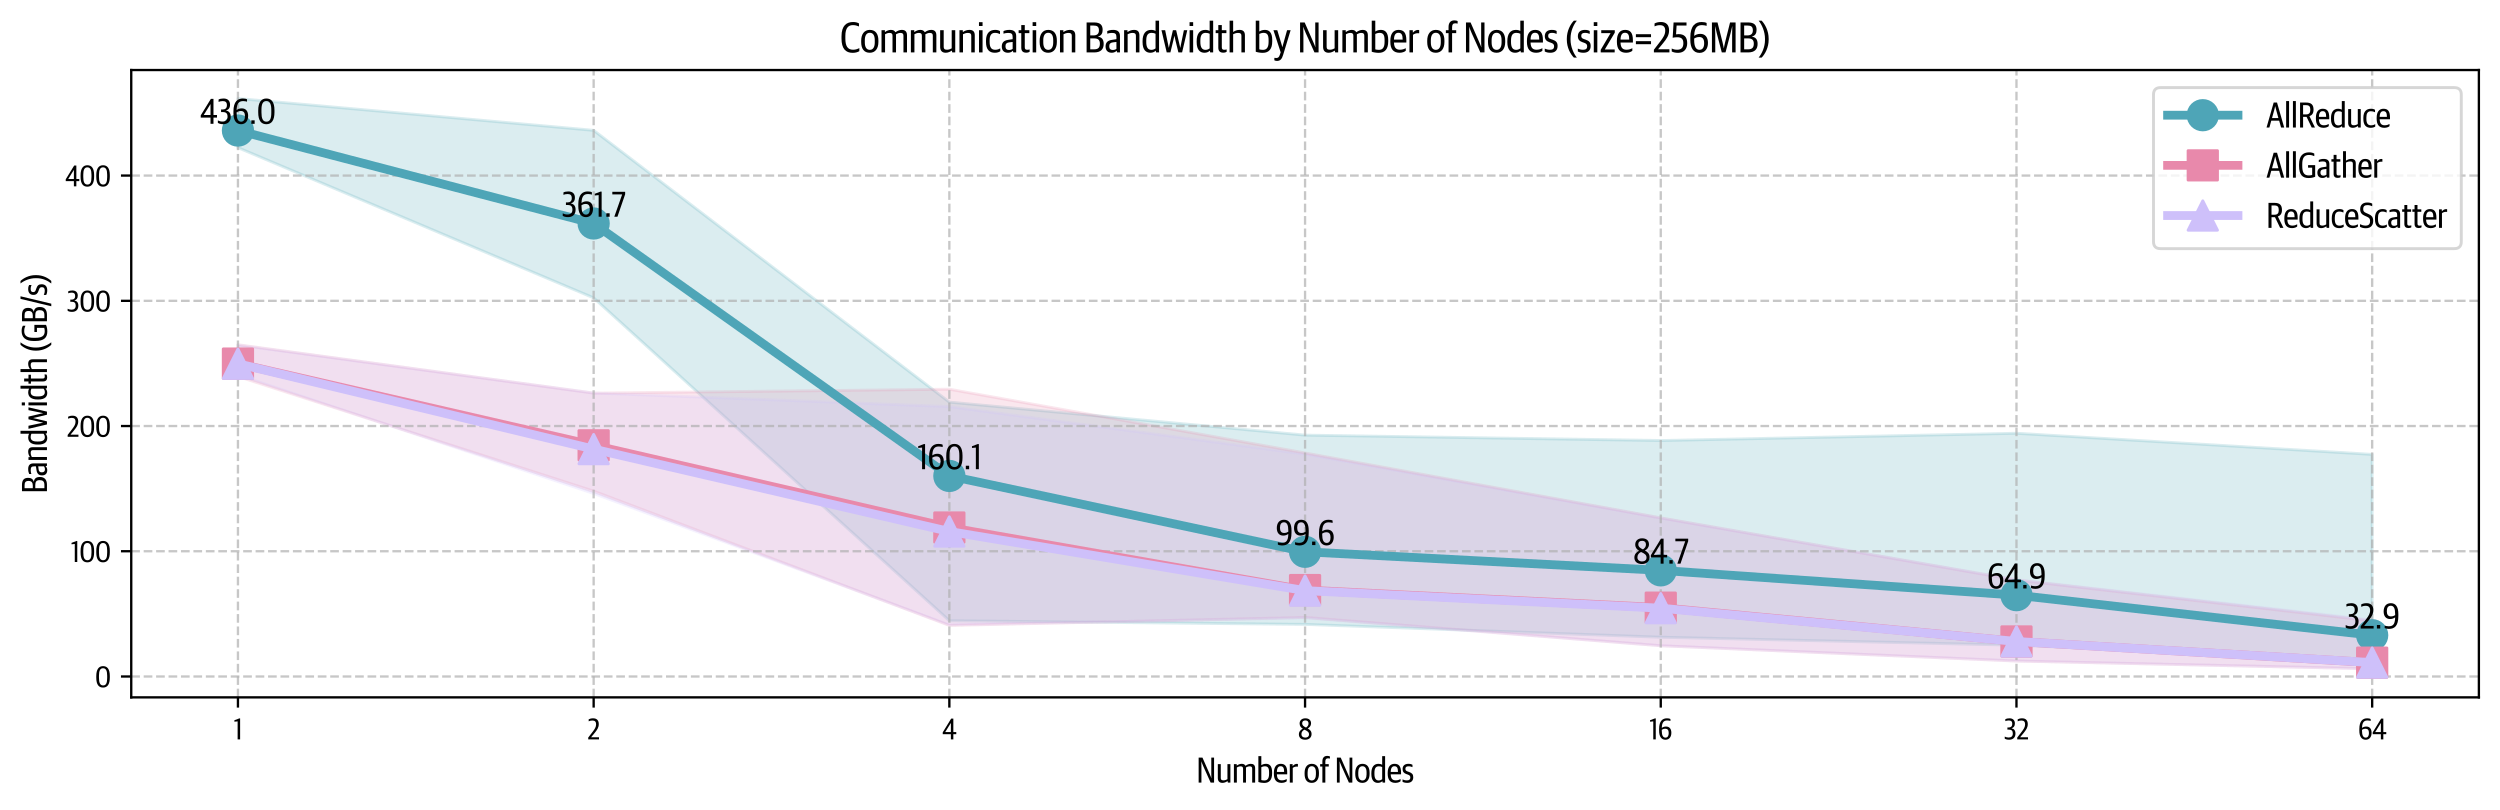 <?xml version="1.0" encoding="utf-8" standalone="no"?>
<!DOCTYPE svg PUBLIC "-//W3C//DTD SVG 1.1//EN"
  "http://www.w3.org/Graphics/SVG/1.1/DTD/svg11.dtd">
<svg xmlns:xlink="http://www.w3.org/1999/xlink" width="852.321pt" height="276.3pt" viewBox="0 0 852.321 276.3" xmlns="http://www.w3.org/2000/svg" version="1.1">
 <defs>
  <style type="text/css">*{stroke-linejoin: round; stroke-linecap: butt}</style>
 </defs>
 <g id="figure_1">
  <g id="patch_1">
   <path d="M 0 276.3 
L 852.321 276.3 
L 852.321 0 
L 0 0 
z
" style="fill: #ffffff"/>
  </g>
  <g id="axes_1">
   <g id="patch_2">
    <path d="M 44.741 237.75 
L 845.121 237.75 
L 845.121 23.869 
L 44.741 23.869 
z
" style="fill: #ffffff"/>
   </g>
   <g id="PolyCollection_1">
    <defs>
     <path id="m1db30e03b7" d="M 81.122 -242.708 
L 81.122 -225.951 
L 202.391 -174.741 
L 323.661 -64.669 
L 444.931 -63.422 
L 566.2 -59.047 
L 687.47 -56.325 
L 808.74 -51.001 
L 808.74 -121.386 
L 808.74 -121.386 
L 687.47 -128.587 
L 566.2 -126.109 
L 444.931 -127.95 
L 323.661 -139.202 
L 202.391 -231.861 
L 81.122 -242.708 
z
" style="stroke: #4ea5b7; stroke-opacity: 0.2"/>
    </defs>
    <g clip-path="url(#p8202fc8c6f)">
     <use xlink:href="#m1db30e03b7" x="0" y="276.3" style="fill: #4ea5b7; fill-opacity: 0.2; stroke: #4ea5b7; stroke-opacity: 0.2"/>
    </g>
   </g>
   <g id="PolyCollection_2">
    <defs>
     <path id="m67c6e3d574" d="M 81.122 -158.772 
L 81.122 -147.937 
L 202.391 -108.841 
L 323.661 -63.067 
L 444.931 -65.795 
L 566.2 -56.138 
L 687.47 -50.924 
L 808.74 -48.294 
L 808.74 -64.63 
L 808.74 -64.63 
L 687.47 -78.551 
L 566.2 -99.74 
L 444.931 -121.864 
L 323.661 -143.608 
L 202.391 -142.267 
L 81.122 -158.772 
z
" style="stroke: #e889ab; stroke-opacity: 0.2"/>
    </defs>
    <g clip-path="url(#p8202fc8c6f)">
     <use xlink:href="#m67c6e3d574" x="0" y="276.3" style="fill: #e889ab; fill-opacity: 0.2; stroke: #e889ab; stroke-opacity: 0.2"/>
    </g>
   </g>
   <g id="PolyCollection_3">
    <defs>
     <path id="mdd933124b6" d="M 81.122 -158.651 
L 81.122 -148.472 
L 202.391 -108.041 
L 323.661 -63.246 
L 444.931 -65.648 
L 566.2 -56.146 
L 687.47 -50.957 
L 808.74 -48.272 
L 808.74 -64.934 
L 808.74 -64.934 
L 687.47 -78.664 
L 566.2 -99.666 
L 444.931 -121.464 
L 323.661 -137.666 
L 202.391 -142.31 
L 81.122 -158.651 
z
" style="stroke: #cec0fa; stroke-opacity: 0.2"/>
    </defs>
    <g clip-path="url(#p8202fc8c6f)">
     <use xlink:href="#mdd933124b6" x="0" y="276.3" style="fill: #cec0fa; fill-opacity: 0.2; stroke: #cec0fa; stroke-opacity: 0.2"/>
    </g>
   </g>
   <g id="matplotlib.axis_1">
    <g id="xtick_1">
     <g id="line2d_1">
      <path d="M 81.122 237.75 
L 81.122 23.869 
" clip-path="url(#p8202fc8c6f)" style="fill: none; stroke-dasharray: 2.96,1.28; stroke-dashoffset: 0; stroke: #b0b0b0; stroke-opacity: 0.7; stroke-width: 0.8"/>
     </g>
     <g id="line2d_2">
      <defs>
       <path id="m797a2be366" d="M 0 0 
L 0 3.5 
" style="stroke: #000000; stroke-width: 0.8"/>
      </defs>
      <g>
       <use xlink:href="#m797a2be366" x="81.122" y="237.75" style="stroke: #000000; stroke-width: 0.8"/>
      </g>
     </g>
     <g id="text_1">
      <!-- 1 -->
      <g transform="translate(79.682 252.09) scale(0.1 -0.1)">
       <defs>
        <path id="GuardianSansCond-Regular-31" d="M 832 0 
L 1363 0 
L 1363 4474 
L 1171 4474 
L 141 4083 
L 141 3776 
L 832 3846 
L 832 0 
z
" transform="scale(0.016)"/>
       </defs>
       <use xlink:href="#GuardianSansCond-Regular-31"/>
      </g>
     </g>
    </g>
    <g id="xtick_2">
     <g id="line2d_3">
      <path d="M 202.391 237.75 
L 202.391 23.869 
" clip-path="url(#p8202fc8c6f)" style="fill: none; stroke-dasharray: 2.96,1.28; stroke-dashoffset: 0; stroke: #b0b0b0; stroke-opacity: 0.7; stroke-width: 0.8"/>
     </g>
     <g id="line2d_4">
      <g>
       <use xlink:href="#m797a2be366" x="202.391" y="237.75" style="stroke: #000000; stroke-width: 0.8"/>
      </g>
     </g>
     <g id="text_2">
      <!-- 2 -->
      <g transform="translate(200.266 252.09) scale(0.1 -0.1)">
       <defs>
        <path id="GuardianSansCond-Regular-32" d="M 173 0 
L 2470 0 
L 2470 461 
L 800 461 
L 800 480 
L 1574 1421 
C 2067 2035 2419 2528 2419 3264 
C 2419 4026 2029 4499 1222 4499 
C 806 4499 499 4410 269 4282 
L 269 3853 
C 467 3949 730 4032 1056 4032 
C 1619 4032 1850 3750 1850 3213 
C 1850 2630 1542 2189 1152 1670 
L 173 397 
L 173 0 
z
" transform="scale(0.016)"/>
       </defs>
       <use xlink:href="#GuardianSansCond-Regular-32"/>
      </g>
     </g>
    </g>
    <g id="xtick_3">
     <g id="line2d_5">
      <path d="M 323.661 237.75 
L 323.661 23.869 
" clip-path="url(#p8202fc8c6f)" style="fill: none; stroke-dasharray: 2.96,1.28; stroke-dashoffset: 0; stroke: #b0b0b0; stroke-opacity: 0.7; stroke-width: 0.8"/>
     </g>
     <g id="line2d_6">
      <g>
       <use xlink:href="#m797a2be366" x="323.661" y="237.75" style="stroke: #000000; stroke-width: 0.8"/>
      </g>
     </g>
     <g id="text_3">
      <!-- 4 -->
      <g transform="translate(321.291 252.09) scale(0.1 -0.1)">
       <defs>
        <path id="GuardianSansCond-Regular-34" d="M 1805 0 
L 2330 0 
L 2330 1107 
L 2957 1107 
L 2957 1562 
L 2330 1562 
L 2330 4435 
L 1869 4435 
L 70 1504 
L 70 1107 
L 1805 1107 
L 1805 0 
z
M 608 1562 
L 608 1581 
L 1779 3475 
L 1805 3475 
L 1805 1562 
L 608 1562 
z
" transform="scale(0.016)"/>
       </defs>
       <use xlink:href="#GuardianSansCond-Regular-34"/>
      </g>
     </g>
    </g>
    <g id="xtick_4">
     <g id="line2d_7">
      <path d="M 444.931 237.75 
L 444.931 23.869 
" clip-path="url(#p8202fc8c6f)" style="fill: none; stroke-dasharray: 2.96,1.28; stroke-dashoffset: 0; stroke: #b0b0b0; stroke-opacity: 0.7; stroke-width: 0.8"/>
     </g>
     <g id="line2d_8">
      <g>
       <use xlink:href="#m797a2be366" x="444.931" y="237.75" style="stroke: #000000; stroke-width: 0.8"/>
      </g>
     </g>
     <g id="text_4">
      <!-- 8 -->
      <g transform="translate(442.46 252.09) scale(0.1 -0.1)">
       <defs>
        <path id="GuardianSansCond-Regular-38" d="M 1581 -64 
C 2445 -64 2931 467 2931 1139 
C 2931 1760 2592 2074 2106 2330 
C 2490 2541 2822 2899 2822 3424 
C 2822 4077 2394 4499 1606 4499 
C 819 4499 384 4013 384 3398 
C 384 2848 678 2509 1069 2285 
C 602 2054 230 1683 230 1082 
C 230 384 710 -64 1581 -64 
z
M 1587 390 
C 1082 390 768 678 768 1126 
C 768 1581 1037 1894 1414 2080 
C 2029 1792 2387 1574 2387 1082 
C 2387 614 2054 390 1587 390 
z
M 1754 2522 
C 1210 2778 928 3021 928 3430 
C 928 3821 1171 4051 1606 4051 
C 2067 4051 2285 3782 2285 3398 
C 2285 3008 2099 2765 1754 2522 
z
" transform="scale(0.016)"/>
       </defs>
       <use xlink:href="#GuardianSansCond-Regular-38"/>
      </g>
     </g>
    </g>
    <g id="xtick_5">
     <g id="line2d_9">
      <path d="M 566.2 237.75 
L 566.2 23.869 
" clip-path="url(#p8202fc8c6f)" style="fill: none; stroke-dasharray: 2.96,1.28; stroke-dashoffset: 0; stroke: #b0b0b0; stroke-opacity: 0.7; stroke-width: 0.8"/>
     </g>
     <g id="line2d_10">
      <g>
       <use xlink:href="#m797a2be366" x="566.2" y="237.75" style="stroke: #000000; stroke-width: 0.8"/>
      </g>
     </g>
     <g id="text_5">
      <!-- 16 -->
      <g transform="translate(562.315 252.09) scale(0.1 -0.1)">
       <defs>
        <path id="GuardianSansCond-Regular-36" d="M 1632 384 
C 1082 384 845 915 845 1837 
L 845 2054 
C 992 2150 1254 2278 1594 2278 
C 2086 2278 2323 1984 2323 1357 
C 2323 742 2086 384 1632 384 
z
M 1632 -70 
C 2438 -70 2886 544 2886 1408 
C 2886 2234 2490 2746 1754 2746 
C 1363 2746 1056 2611 845 2445 
C 877 3853 1440 4038 2029 4038 
C 2291 4038 2554 3974 2688 3930 
L 2688 4352 
C 2547 4442 2272 4499 1958 4499 
C 1043 4499 275 3981 275 2208 
L 275 1843 
C 275 691 717 -70 1632 -70 
z
" transform="scale(0.016)"/>
       </defs>
       <use xlink:href="#GuardianSansCond-Regular-31"/>
       <use xlink:href="#GuardianSansCond-Regular-36" x="28.8"/>
      </g>
     </g>
    </g>
    <g id="xtick_6">
     <g id="line2d_11">
      <path d="M 687.47 237.75 
L 687.47 23.869 
" clip-path="url(#p8202fc8c6f)" style="fill: none; stroke-dasharray: 2.96,1.28; stroke-dashoffset: 0; stroke: #b0b0b0; stroke-opacity: 0.7; stroke-width: 0.8"/>
     </g>
     <g id="line2d_12">
      <g>
       <use xlink:href="#m797a2be366" x="687.47" y="237.75" style="stroke: #000000; stroke-width: 0.8"/>
      </g>
     </g>
     <g id="text_6">
      <!-- 32 -->
      <g transform="translate(683.235 252.09) scale(0.1 -0.1)">
       <defs>
        <path id="GuardianSansCond-Regular-33" d="M 1094 -64 
C 1920 -64 2432 416 2432 1248 
C 2432 1939 2112 2253 1606 2362 
L 1606 2381 
C 2042 2515 2310 2803 2310 3405 
C 2310 4096 1882 4499 1158 4499 
C 787 4499 486 4429 275 4320 
L 275 3891 
C 461 3968 678 4038 998 4038 
C 1478 4038 1754 3866 1754 3302 
C 1754 2797 1478 2547 1018 2547 
L 717 2547 
L 717 2086 
L 1056 2086 
C 1600 2086 1869 1837 1869 1267 
C 1869 646 1517 403 947 403 
C 646 403 358 493 147 608 
L 147 166 
C 358 32 640 -64 1094 -64 
z
" transform="scale(0.016)"/>
       </defs>
       <use xlink:href="#GuardianSansCond-Regular-33"/>
       <use xlink:href="#GuardianSansCond-Regular-32" x="42.2"/>
      </g>
     </g>
    </g>
    <g id="xtick_7">
     <g id="line2d_13">
      <path d="M 808.74 237.75 
L 808.74 23.869 
" clip-path="url(#p8202fc8c6f)" style="fill: none; stroke-dasharray: 2.96,1.28; stroke-dashoffset: 0; stroke: #b0b0b0; stroke-opacity: 0.7; stroke-width: 0.8"/>
     </g>
     <g id="line2d_14">
      <g>
       <use xlink:href="#m797a2be366" x="808.74" y="237.75" style="stroke: #000000; stroke-width: 0.8"/>
      </g>
     </g>
     <g id="text_7">
      <!-- 64 -->
      <g transform="translate(803.924 252.09) scale(0.1 -0.1)">
       <use xlink:href="#GuardianSansCond-Regular-36"/>
       <use xlink:href="#GuardianSansCond-Regular-34" x="48.9"/>
      </g>
     </g>
    </g>
    <g id="text_8">
     <!-- Number of Nodes -->
     <g transform="translate(407.853 266.808) scale(0.12 -0.12)">
      <defs>
       <path id="GuardianSansCond-Regular-4e" d="M 416 0 
L 909 0 
L 909 2912 
C 909 3424 877 3757 877 3757 
L 896 3757 
C 896 3757 1050 3322 1274 2822 
L 2547 0 
L 3155 0 
L 3155 4435 
L 2662 4435 
L 2662 1568 
C 2662 1114 2694 762 2694 762 
L 2682 762 
C 2682 762 2502 1254 2330 1626 
L 1094 4435 
L 416 4435 
L 416 0 
z
" transform="scale(0.016)"/>
       <path id="GuardianSansCond-Regular-75" d="M 1158 -51 
C 1523 -51 1824 109 2042 262 
L 2067 262 
L 2118 0 
L 2566 0 
L 2566 3283 
L 2042 3283 
L 2042 602 
C 1888 512 1626 397 1350 397 
C 947 397 858 557 858 838 
L 858 3283 
L 333 3283 
L 333 826 
C 333 301 576 -51 1158 -51 
z
" transform="scale(0.016)"/>
       <path id="GuardianSansCond-Regular-6d" d="M 346 0 
L 870 0 
L 870 2688 
C 1050 2790 1267 2886 1523 2886 
C 1856 2886 1971 2758 1971 2464 
L 1971 0 
L 2490 0 
L 2490 2688 
C 2682 2797 2912 2886 3136 2886 
C 3488 2886 3590 2746 3590 2464 
L 3590 0 
L 4115 0 
L 4115 2528 
C 4115 3104 3821 3334 3347 3334 
C 2995 3334 2688 3187 2419 2995 
L 2394 2995 
C 2266 3226 2061 3334 1722 3334 
C 1395 3334 1088 3181 870 3021 
L 845 3021 
L 845 3283 
L 346 3283 
L 346 0 
z
" transform="scale(0.016)"/>
       <path id="GuardianSansCond-Regular-62" d="M 1382 -64 
C 2317 -64 2784 531 2784 1619 
L 2784 1843 
C 2784 2995 2285 3334 1702 3334 
C 1338 3334 1075 3219 896 3104 
L 870 3104 
L 870 4698 
L 346 4698 
L 346 102 
C 557 19 1005 -64 1382 -64 
z
M 1408 378 
C 1165 378 979 416 870 454 
L 870 2733 
C 992 2790 1216 2893 1491 2893 
C 2003 2893 2246 2650 2246 1818 
L 2246 1549 
C 2246 627 1875 378 1408 378 
z
" transform="scale(0.016)"/>
       <path id="GuardianSansCond-Regular-65" d="M 1555 -51 
C 1984 -51 2317 102 2470 243 
L 2470 627 
C 2240 499 1965 397 1613 397 
C 1037 397 742 698 723 1466 
L 2554 1466 
L 2554 1798 
C 2554 2893 2176 3334 1402 3334 
C 659 3334 186 2810 186 1722 
L 186 1549 
C 186 499 634 -51 1555 -51 
z
M 1382 2906 
C 1830 2906 2010 2611 2010 1894 
L 723 1894 
C 736 2630 992 2906 1382 2906 
z
" transform="scale(0.016)"/>
       <path id="GuardianSansCond-Regular-72" d="M 346 0 
L 870 0 
L 870 2605 
C 1062 2752 1306 2842 1587 2842 
C 1638 2842 1728 2835 1786 2829 
L 1786 3302 
C 1747 3315 1677 3328 1606 3328 
C 1306 3328 1030 3142 870 2938 
L 845 2938 
L 845 3283 
L 346 3283 
L 346 0 
z
" transform="scale(0.016)"/>
       <path id="GuardianSansCond-Regular-20" transform="scale(0.016)"/>
       <path id="GuardianSansCond-Regular-6f" d="M 1459 -51 
C 2272 -51 2733 570 2733 1542 
L 2733 1747 
C 2733 2771 2291 3334 1459 3334 
C 659 3334 186 2714 186 1741 
L 186 1530 
C 186 531 614 -51 1459 -51 
z
M 1466 378 
C 992 378 723 762 723 1472 
L 723 1818 
C 723 2451 947 2906 1453 2906 
C 1920 2906 2195 2560 2195 1805 
L 2195 1466 
C 2195 826 1958 378 1466 378 
z
" transform="scale(0.016)"/>
       <path id="GuardianSansCond-Regular-66" d="M 493 0 
L 1018 0 
L 1018 2848 
L 1626 2848 
L 1626 3283 
L 1018 3283 
L 1018 3712 
C 1018 4115 1146 4307 1478 4307 
C 1632 4307 1754 4282 1837 4262 
L 1837 4640 
C 1747 4685 1587 4742 1363 4742 
C 826 4742 493 4429 493 3757 
L 493 3283 
L 96 3283 
L 96 2848 
L 493 2848 
L 493 0 
z
" transform="scale(0.016)"/>
       <path id="GuardianSansCond-Regular-64" d="M 1357 -51 
C 1690 -51 1965 77 2125 243 
L 2150 243 
L 2195 0 
L 2637 0 
L 2637 4698 
L 2118 4698 
L 2118 3174 
C 1978 3264 1734 3334 1466 3334 
C 634 3334 198 2739 198 1670 
L 198 1523 
C 198 339 723 -51 1357 -51 
z
M 1504 378 
C 992 378 742 749 742 1542 
L 742 1728 
C 742 2541 979 2893 1536 2893 
C 1779 2893 2003 2835 2118 2758 
L 2118 595 
C 1984 493 1773 378 1504 378 
z
" transform="scale(0.016)"/>
       <path id="GuardianSansCond-Regular-73" d="M 992 -51 
C 1658 -51 2054 307 2054 947 
C 2054 1485 1818 1709 1306 1888 
L 1050 1978 
C 768 2074 659 2195 659 2451 
C 659 2771 864 2893 1222 2893 
C 1517 2893 1760 2810 1914 2739 
L 1914 3168 
C 1773 3251 1568 3334 1197 3334 
C 531 3334 160 2982 160 2406 
C 160 1901 422 1658 826 1517 
L 1082 1427 
C 1408 1312 1536 1184 1536 896 
C 1536 582 1370 390 934 390 
C 582 390 358 480 154 563 
L 154 141 
C 358 19 640 -51 992 -51 
z
" transform="scale(0.016)"/>
      </defs>
      <use xlink:href="#GuardianSansCond-Regular-4e"/>
      <use xlink:href="#GuardianSansCond-Regular-75" x="55.8"/>
      <use xlink:href="#GuardianSansCond-Regular-6d" x="101.3"/>
      <use xlink:href="#GuardianSansCond-Regular-62" x="170.8"/>
      <use xlink:href="#GuardianSansCond-Regular-65" x="217.4"/>
      <use xlink:href="#GuardianSansCond-Regular-72" x="260.1"/>
      <use xlink:href="#GuardianSansCond-Regular-20" x="288.9"/>
      <use xlink:href="#GuardianSansCond-Regular-6f" x="304.7"/>
      <use xlink:href="#GuardianSansCond-Regular-66" x="350.3"/>
      <use xlink:href="#GuardianSansCond-Regular-20" x="377"/>
      <use xlink:href="#GuardianSansCond-Regular-4e" x="392.8"/>
      <use xlink:href="#GuardianSansCond-Regular-6f" x="448.6"/>
      <use xlink:href="#GuardianSansCond-Regular-64" x="494.2"/>
      <use xlink:href="#GuardianSansCond-Regular-65" x="540.8"/>
      <use xlink:href="#GuardianSansCond-Regular-73" x="583.5"/>
     </g>
    </g>
   </g>
   <g id="matplotlib.axis_2">
    <g id="ytick_1">
     <g id="line2d_15">
      <path d="M 44.741 230.632 
L 845.121 230.632 
" clip-path="url(#p8202fc8c6f)" style="fill: none; stroke-dasharray: 2.96,1.28; stroke-dashoffset: 0; stroke: #b0b0b0; stroke-opacity: 0.7; stroke-width: 0.8"/>
     </g>
     <g id="line2d_16">
      <defs>
       <path id="mfb0136a672" d="M 0 0 
L -3.5 0 
" style="stroke: #000000; stroke-width: 0.8"/>
      </defs>
      <g>
       <use xlink:href="#mfb0136a672" x="44.741" y="230.632" style="stroke: #000000; stroke-width: 0.8"/>
      </g>
     </g>
     <g id="text_9">
      <!-- 0 -->
      <g transform="translate(32.391 234.302) scale(0.1 -0.1)">
       <defs>
        <path id="GuardianSansCond-Regular-30" d="M 1722 -70 
C 2656 -70 3155 646 3155 2061 
L 3155 2406 
C 3155 3891 2598 4499 1715 4499 
C 819 4499 269 3834 269 2368 
L 269 2042 
C 269 499 845 -70 1722 -70 
z
M 1728 384 
C 1069 384 845 979 845 2016 
L 845 2490 
C 845 3494 1088 4051 1709 4051 
C 2336 4051 2592 3514 2592 2458 
L 2592 1978 
C 2592 934 2374 384 1728 384 
z
" transform="scale(0.016)"/>
       </defs>
       <use xlink:href="#GuardianSansCond-Regular-30"/>
      </g>
     </g>
    </g>
    <g id="ytick_2">
     <g id="line2d_17">
      <path d="M 44.741 187.94 
L 845.121 187.94 
" clip-path="url(#p8202fc8c6f)" style="fill: none; stroke-dasharray: 2.96,1.28; stroke-dashoffset: 0; stroke: #b0b0b0; stroke-opacity: 0.7; stroke-width: 0.8"/>
     </g>
     <g id="line2d_18">
      <g>
       <use xlink:href="#mfb0136a672" x="44.741" y="187.94" style="stroke: #000000; stroke-width: 0.8"/>
      </g>
     </g>
     <g id="text_10">
      <!-- 100 -->
      <g transform="translate(24.161 191.61) scale(0.1 -0.1)">
       <use xlink:href="#GuardianSansCond-Regular-31"/>
       <use xlink:href="#GuardianSansCond-Regular-30" x="28.8"/>
       <use xlink:href="#GuardianSansCond-Regular-30" x="82.3"/>
      </g>
     </g>
    </g>
    <g id="ytick_3">
     <g id="line2d_19">
      <path d="M 44.741 145.248 
L 845.121 145.248 
" clip-path="url(#p8202fc8c6f)" style="fill: none; stroke-dasharray: 2.96,1.28; stroke-dashoffset: 0; stroke: #b0b0b0; stroke-opacity: 0.7; stroke-width: 0.8"/>
     </g>
     <g id="line2d_20">
      <g>
       <use xlink:href="#mfb0136a672" x="44.741" y="145.248" style="stroke: #000000; stroke-width: 0.8"/>
      </g>
     </g>
     <g id="text_11">
      <!-- 200 -->
      <g transform="translate(22.791 148.918) scale(0.1 -0.1)">
       <use xlink:href="#GuardianSansCond-Regular-32"/>
       <use xlink:href="#GuardianSansCond-Regular-30" x="42.5"/>
       <use xlink:href="#GuardianSansCond-Regular-30" x="96"/>
      </g>
     </g>
    </g>
    <g id="ytick_4">
     <g id="line2d_21">
      <path d="M 44.741 102.555 
L 845.121 102.555 
" clip-path="url(#p8202fc8c6f)" style="fill: none; stroke-dasharray: 2.96,1.28; stroke-dashoffset: 0; stroke: #b0b0b0; stroke-opacity: 0.7; stroke-width: 0.8"/>
     </g>
     <g id="line2d_22">
      <g>
       <use xlink:href="#mfb0136a672" x="44.741" y="102.555" style="stroke: #000000; stroke-width: 0.8"/>
      </g>
     </g>
     <g id="text_12">
      <!-- 300 -->
      <g transform="translate(22.82 106.226) scale(0.1 -0.1)">
       <use xlink:href="#GuardianSansCond-Regular-33"/>
       <use xlink:href="#GuardianSansCond-Regular-30" x="42.2"/>
       <use xlink:href="#GuardianSansCond-Regular-30" x="95.7"/>
      </g>
     </g>
    </g>
    <g id="ytick_5">
     <g id="line2d_23">
      <path d="M 44.741 59.863 
L 845.121 59.863 
" clip-path="url(#p8202fc8c6f)" style="fill: none; stroke-dasharray: 2.96,1.28; stroke-dashoffset: 0; stroke: #b0b0b0; stroke-opacity: 0.7; stroke-width: 0.8"/>
     </g>
     <g id="line2d_24">
      <g>
       <use xlink:href="#mfb0136a672" x="44.741" y="59.863" style="stroke: #000000; stroke-width: 0.8"/>
      </g>
     </g>
     <g id="text_13">
      <!-- 400 -->
      <g transform="translate(22.3 63.534) scale(0.1 -0.1)">
       <use xlink:href="#GuardianSansCond-Regular-34"/>
       <use xlink:href="#GuardianSansCond-Regular-30" x="47.4"/>
       <use xlink:href="#GuardianSansCond-Regular-30" x="100.9"/>
      </g>
     </g>
    </g>
    <g id="text_14">
     <!-- Bandwidth (GB/s) -->
     <g transform="translate(16.009 168.266) rotate(-90) scale(0.12 -0.12)">
      <defs>
       <path id="GuardianSansCond-Regular-42" d="M 416 0 
L 1562 0 
C 2528 0 2944 493 2944 1254 
C 2944 1965 2618 2253 2112 2323 
L 2112 2349 
C 2605 2483 2790 2842 2790 3334 
C 2790 4026 2464 4435 1517 4435 
L 416 4435 
L 416 0 
z
M 954 454 
L 954 2074 
L 1517 2074 
C 2086 2074 2381 1875 2381 1293 
C 2381 736 2157 454 1517 454 
L 954 454 
z
M 954 2515 
L 954 3974 
L 1453 3974 
C 1978 3974 2240 3814 2240 3264 
C 2240 2707 1920 2515 1402 2515 
L 954 2515 
z
" transform="scale(0.016)"/>
       <path id="GuardianSansCond-Regular-61" d="M 1082 -51 
C 1395 -51 1638 77 1779 230 
L 1811 230 
L 1862 0 
L 2291 0 
L 2291 2413 
C 2291 3027 1958 3334 1293 3334 
C 915 3334 634 3258 410 3155 
L 410 2771 
C 576 2829 806 2886 1094 2886 
C 1600 2886 1766 2739 1766 2278 
L 1766 1958 
L 1088 1856 
C 480 1766 160 1466 160 883 
C 160 250 525 -51 1082 -51 
z
M 1222 358 
C 877 358 704 544 704 915 
C 704 1274 877 1440 1242 1485 
L 1766 1549 
L 1766 525 
C 1658 435 1459 358 1222 358 
z
" transform="scale(0.016)"/>
       <path id="GuardianSansCond-Regular-6e" d="M 346 0 
L 870 0 
L 870 2688 
C 1037 2778 1306 2886 1587 2886 
C 1965 2886 2093 2765 2093 2458 
L 2093 0 
L 2611 0 
L 2611 2528 
C 2611 3085 2342 3334 1811 3334 
C 1440 3334 1107 3194 870 3021 
L 845 3021 
L 845 3283 
L 346 3283 
L 346 0 
z
" transform="scale(0.016)"/>
       <path id="GuardianSansCond-Regular-77" d="M 858 0 
L 1402 0 
L 1818 1696 
C 1920 2099 1984 2426 1984 2426 
L 2003 2426 
C 2003 2426 2074 2093 2170 1696 
L 2586 0 
L 3136 0 
L 3898 3283 
L 3398 3283 
L 3002 1344 
C 2931 966 2874 704 2874 704 
L 2854 704 
C 2854 704 2803 954 2707 1350 
L 2253 3283 
L 1773 3283 
L 1325 1350 
C 1242 979 1178 704 1178 704 
L 1158 704 
C 1158 704 1107 973 1030 1350 
L 627 3283 
L 83 3283 
L 858 0 
z
" transform="scale(0.016)"/>
       <path id="GuardianSansCond-Regular-69" d="M 358 0 
L 883 0 
L 883 3283 
L 358 3283 
L 358 0 
z
M 352 3910 
L 883 3910 
L 883 4474 
L 352 4474 
L 352 3910 
z
" transform="scale(0.016)"/>
       <path id="GuardianSansCond-Regular-74" d="M 1222 -38 
C 1466 -38 1619 26 1722 90 
L 1722 442 
C 1632 416 1517 390 1382 390 
C 1107 390 1005 480 1005 781 
L 1005 2848 
L 1683 2848 
L 1683 3283 
L 1005 3283 
L 1005 4051 
L 486 4051 
L 486 3283 
L 96 3283 
L 96 2848 
L 486 2848 
L 486 710 
C 486 160 774 -38 1222 -38 
z
" transform="scale(0.016)"/>
       <path id="GuardianSansCond-Regular-68" d="M 346 0 
L 870 0 
L 870 2688 
C 1037 2778 1306 2886 1587 2886 
C 1965 2886 2093 2765 2093 2458 
L 2093 0 
L 2611 0 
L 2611 2528 
C 2611 3085 2336 3334 1805 3334 
C 1440 3334 1126 3200 896 3034 
L 870 3034 
L 870 4698 
L 346 4698 
L 346 0 
z
" transform="scale(0.016)"/>
       <path id="GuardianSansCond-Regular-28" d="M 1318 -768 
L 1760 -768 
C 1267 -166 826 877 826 1869 
L 826 2086 
C 826 3117 1267 4102 1760 4698 
L 1318 4698 
C 800 4160 275 3187 275 2029 
L 275 1882 
C 275 723 800 -237 1318 -768 
z
" transform="scale(0.016)"/>
       <path id="GuardianSansCond-Regular-47" d="M 1933 -64 
C 2451 -64 2842 51 3098 166 
L 3098 2234 
L 1837 2234 
L 1837 1779 
L 2566 1779 
L 2566 486 
C 2432 435 2208 397 1978 397 
C 1056 397 806 1011 806 2099 
L 806 2406 
C 806 3398 1088 4038 1990 4038 
C 2438 4038 2714 3930 2944 3821 
L 2944 4275 
C 2758 4390 2477 4499 2022 4499 
C 909 4499 237 3853 237 2342 
L 237 2099 
C 237 493 864 -64 1933 -64 
z
" transform="scale(0.016)"/>
       <path id="GuardianSansCond-Regular-2f" d="M 13 -768 
L 474 -768 
L 1786 4698 
L 1325 4698 
L 13 -768 
z
" transform="scale(0.016)"/>
       <path id="GuardianSansCond-Regular-29" d="M 32 -768 
L 480 -768 
C 992 -237 1517 717 1517 1882 
L 1517 2029 
C 1517 3181 992 4160 480 4698 
L 32 4698 
C 531 4096 973 3053 973 2035 
L 973 1818 
C 973 813 531 -166 32 -768 
z
" transform="scale(0.016)"/>
      </defs>
      <use xlink:href="#GuardianSansCond-Regular-42"/>
      <use xlink:href="#GuardianSansCond-Regular-61" x="49"/>
      <use xlink:href="#GuardianSansCond-Regular-6e" x="89.9"/>
      <use xlink:href="#GuardianSansCond-Regular-64" x="136"/>
      <use xlink:href="#GuardianSansCond-Regular-77" x="182.6"/>
      <use xlink:href="#GuardianSansCond-Regular-69" x="244.8"/>
      <use xlink:href="#GuardianSansCond-Regular-64" x="264.1"/>
      <use xlink:href="#GuardianSansCond-Regular-74" x="310.7"/>
      <use xlink:href="#GuardianSansCond-Regular-68" x="339.7"/>
      <use xlink:href="#GuardianSansCond-Regular-20" x="385.8"/>
      <use xlink:href="#GuardianSansCond-Regular-28" x="401.6"/>
      <use xlink:href="#GuardianSansCond-Regular-47" x="429.6"/>
      <use xlink:href="#GuardianSansCond-Regular-42" x="482.9"/>
      <use xlink:href="#GuardianSansCond-Regular-2f" x="531.9"/>
      <use xlink:href="#GuardianSansCond-Regular-73" x="561.8"/>
      <use xlink:href="#GuardianSansCond-Regular-29" x="596.3"/>
     </g>
    </g>
   </g>
   <g id="line2d_25">
    <path d="M 81.122 44.508 
L 202.391 76.193 
L 323.661 162.265 
L 444.931 188.126 
L 566.2 194.455 
L 687.47 202.914 
L 808.74 216.57 
" clip-path="url(#p8202fc8c6f)" style="fill: none; stroke: #4ea5b7; stroke-width: 3; stroke-linecap: square"/>
    <defs>
     <path id="m8aad6e0f6e" d="M 0 5 
C 1.326 5 2.598 4.473 3.536 3.536 
C 4.473 2.598 5 1.326 5 0 
C 5 -1.326 4.473 -2.598 3.536 -3.536 
C 2.598 -4.473 1.326 -5 0 -5 
C -1.326 -5 -2.598 -4.473 -3.536 -3.536 
C -4.473 -2.598 -5 -1.326 -5 0 
C -5 1.326 -4.473 2.598 -3.536 3.536 
C -2.598 4.473 -1.326 5 0 5 
z
" style="stroke: #4ea5b7"/>
    </defs>
    <g clip-path="url(#p8202fc8c6f)">
     <use xlink:href="#m8aad6e0f6e" x="81.122" y="44.508" style="fill: #4ea5b7; stroke: #4ea5b7"/>
     <use xlink:href="#m8aad6e0f6e" x="202.391" y="76.193" style="fill: #4ea5b7; stroke: #4ea5b7"/>
     <use xlink:href="#m8aad6e0f6e" x="323.661" y="162.265" style="fill: #4ea5b7; stroke: #4ea5b7"/>
     <use xlink:href="#m8aad6e0f6e" x="444.931" y="188.126" style="fill: #4ea5b7; stroke: #4ea5b7"/>
     <use xlink:href="#m8aad6e0f6e" x="566.2" y="194.455" style="fill: #4ea5b7; stroke: #4ea5b7"/>
     <use xlink:href="#m8aad6e0f6e" x="687.47" y="202.914" style="fill: #4ea5b7; stroke: #4ea5b7"/>
     <use xlink:href="#m8aad6e0f6e" x="808.74" y="216.57" style="fill: #4ea5b7; stroke: #4ea5b7"/>
    </g>
   </g>
   <g id="line2d_26">
    <path d="M 81.122 123.966 
L 202.391 151.817 
L 323.661 179.842 
L 444.931 201.176 
L 566.2 207.163 
L 687.47 218.691 
L 808.74 225.92 
" clip-path="url(#p8202fc8c6f)" style="fill: none; stroke: #e889ab; stroke-width: 3; stroke-linecap: square"/>
    <defs>
     <path id="m17d045efe9" d="M -5 5 
L 5 5 
L 5 -5 
L -5 -5 
z
" style="stroke: #e889ab; stroke-linejoin: miter"/>
    </defs>
    <g clip-path="url(#p8202fc8c6f)">
     <use xlink:href="#m17d045efe9" x="81.122" y="123.966" style="fill: #e889ab; stroke: #e889ab; stroke-linejoin: miter"/>
     <use xlink:href="#m17d045efe9" x="202.391" y="151.817" style="fill: #e889ab; stroke: #e889ab; stroke-linejoin: miter"/>
     <use xlink:href="#m17d045efe9" x="323.661" y="179.842" style="fill: #e889ab; stroke: #e889ab; stroke-linejoin: miter"/>
     <use xlink:href="#m17d045efe9" x="444.931" y="201.176" style="fill: #e889ab; stroke: #e889ab; stroke-linejoin: miter"/>
     <use xlink:href="#m17d045efe9" x="566.2" y="207.163" style="fill: #e889ab; stroke: #e889ab; stroke-linejoin: miter"/>
     <use xlink:href="#m17d045efe9" x="687.47" y="218.691" style="fill: #e889ab; stroke: #e889ab; stroke-linejoin: miter"/>
     <use xlink:href="#m17d045efe9" x="808.74" y="225.92" style="fill: #e889ab; stroke: #e889ab; stroke-linejoin: miter"/>
    </g>
   </g>
   <g id="line2d_27">
    <path d="M 81.122 124.017 
L 202.391 153.123 
L 323.661 181.213 
L 444.931 201.366 
L 566.2 207.355 
L 687.47 218.702 
L 808.74 225.906 
" clip-path="url(#p8202fc8c6f)" style="fill: none; stroke: #cec0fa; stroke-width: 3; stroke-linecap: square"/>
    <defs>
     <path id="m05010f6295" d="M 0 -5 
L -5 5 
L 5 5 
z
" style="stroke: #cec0fa; stroke-linejoin: miter"/>
    </defs>
    <g clip-path="url(#p8202fc8c6f)">
     <use xlink:href="#m05010f6295" x="81.122" y="124.017" style="fill: #cec0fa; stroke: #cec0fa; stroke-linejoin: miter"/>
     <use xlink:href="#m05010f6295" x="202.391" y="153.123" style="fill: #cec0fa; stroke: #cec0fa; stroke-linejoin: miter"/>
     <use xlink:href="#m05010f6295" x="323.661" y="181.213" style="fill: #cec0fa; stroke: #cec0fa; stroke-linejoin: miter"/>
     <use xlink:href="#m05010f6295" x="444.931" y="201.366" style="fill: #cec0fa; stroke: #cec0fa; stroke-linejoin: miter"/>
     <use xlink:href="#m05010f6295" x="566.2" y="207.355" style="fill: #cec0fa; stroke: #cec0fa; stroke-linejoin: miter"/>
     <use xlink:href="#m05010f6295" x="687.47" y="218.702" style="fill: #cec0fa; stroke: #cec0fa; stroke-linejoin: miter"/>
     <use xlink:href="#m05010f6295" x="808.74" y="225.906" style="fill: #cec0fa; stroke: #cec0fa; stroke-linejoin: miter"/>
    </g>
   </g>
   <g id="patch_3">
    <path d="M 44.741 237.75 
L 44.741 23.869 
" style="fill: none; stroke: #000000; stroke-width: 0.8; stroke-linejoin: miter; stroke-linecap: square"/>
   </g>
   <g id="patch_4">
    <path d="M 845.121 237.75 
L 845.121 23.869 
" style="fill: none; stroke: #000000; stroke-width: 0.8; stroke-linejoin: miter; stroke-linecap: square"/>
   </g>
   <g id="patch_5">
    <path d="M 44.741 237.75 
L 845.121 237.75 
" style="fill: none; stroke: #000000; stroke-width: 0.8; stroke-linejoin: miter; stroke-linecap: square"/>
   </g>
   <g id="patch_6">
    <path d="M 44.741 23.869 
L 845.121 23.869 
" style="fill: none; stroke: #000000; stroke-width: 0.8; stroke-linejoin: miter; stroke-linecap: square"/>
   </g>
   <g id="text_15">
    <!-- 436.0 -->
    <g transform="translate(68.305 42.217) scale(0.12 -0.12)">
     <defs>
      <path id="GuardianSansCond-Regular-2e" d="M 397 0 
L 986 0 
L 986 621 
L 397 621 
L 397 0 
z
" transform="scale(0.016)"/>
     </defs>
     <use xlink:href="#GuardianSansCond-Regular-34"/>
     <use xlink:href="#GuardianSansCond-Regular-33" x="47.4"/>
     <use xlink:href="#GuardianSansCond-Regular-36" x="89.6"/>
     <use xlink:href="#GuardianSansCond-Regular-2e" x="138.5"/>
     <use xlink:href="#GuardianSansCond-Regular-30" x="160.1"/>
    </g>
   </g>
   <g id="text_16">
    <!-- 361.7 -->
    <g transform="translate(191.567 73.902) scale(0.12 -0.12)">
     <defs>
      <path id="GuardianSansCond-Regular-37" d="M 461 0 
L 1018 0 
L 2387 3994 
L 2387 4435 
L 109 4435 
L 109 3974 
L 1850 3974 
L 1850 3949 
L 461 0 
z
" transform="scale(0.016)"/>
     </defs>
     <use xlink:href="#GuardianSansCond-Regular-33"/>
     <use xlink:href="#GuardianSansCond-Regular-36" x="42.2"/>
     <use xlink:href="#GuardianSansCond-Regular-31" x="91.1"/>
     <use xlink:href="#GuardianSansCond-Regular-2e" x="119.9"/>
     <use xlink:href="#GuardianSansCond-Regular-37" x="141.5"/>
    </g>
   </g>
   <g id="text_17">
    <!-- 160.1 -->
    <g transform="translate(312.765 159.974) scale(0.12 -0.12)">
     <use xlink:href="#GuardianSansCond-Regular-31"/>
     <use xlink:href="#GuardianSansCond-Regular-36" x="28.8"/>
     <use xlink:href="#GuardianSansCond-Regular-30" x="77.7"/>
     <use xlink:href="#GuardianSansCond-Regular-2e" x="131.2"/>
     <use xlink:href="#GuardianSansCond-Regular-31" x="152.8"/>
    </g>
   </g>
   <g id="text_18">
    <!-- 99.6 -->
    <g transform="translate(434.832 185.835) scale(0.12 -0.12)">
     <defs>
      <path id="GuardianSansCond-Regular-39" d="M 1171 -70 
C 2176 -70 2854 448 2854 2221 
L 2854 2586 
C 2854 3795 2432 4499 1523 4499 
C 691 4499 243 3917 243 3021 
C 243 2202 653 1683 1389 1683 
C 1766 1683 2074 1818 2285 1984 
C 2266 608 1798 397 1107 397 
C 851 397 563 467 429 518 
L 429 96 
C 563 0 858 -70 1171 -70 
z
M 1542 2150 
C 1056 2150 806 2445 806 3072 
C 806 3712 1043 4045 1523 4045 
C 2048 4045 2285 3558 2285 2592 
L 2285 2374 
C 2138 2272 1882 2150 1542 2150 
z
" transform="scale(0.016)"/>
     </defs>
     <use xlink:href="#GuardianSansCond-Regular-39"/>
     <use xlink:href="#GuardianSansCond-Regular-39" x="48.9"/>
     <use xlink:href="#GuardianSansCond-Regular-2e" x="97.8"/>
     <use xlink:href="#GuardianSansCond-Regular-36" x="119.4"/>
    </g>
   </g>
   <g id="text_19">
    <!-- 84.7 -->
    <g transform="translate(556.762 192.163) scale(0.12 -0.12)">
     <use xlink:href="#GuardianSansCond-Regular-38"/>
     <use xlink:href="#GuardianSansCond-Regular-34" x="49.4"/>
     <use xlink:href="#GuardianSansCond-Regular-2e" x="96.8"/>
     <use xlink:href="#GuardianSansCond-Regular-37" x="118.4"/>
    </g>
   </g>
   <g id="text_20">
    <!-- 64.9 -->
    <g transform="translate(677.461 200.623) scale(0.12 -0.12)">
     <use xlink:href="#GuardianSansCond-Regular-36"/>
     <use xlink:href="#GuardianSansCond-Regular-34" x="48.9"/>
     <use xlink:href="#GuardianSansCond-Regular-2e" x="96.3"/>
     <use xlink:href="#GuardianSansCond-Regular-39" x="117.9"/>
    </g>
   </g>
   <g id="text_21">
    <!-- 32.9 -->
    <g transform="translate(799.428 214.279) scale(0.12 -0.12)">
     <use xlink:href="#GuardianSansCond-Regular-33"/>
     <use xlink:href="#GuardianSansCond-Regular-32" x="42.2"/>
     <use xlink:href="#GuardianSansCond-Regular-2e" x="84.7"/>
     <use xlink:href="#GuardianSansCond-Regular-39" x="106.3"/>
    </g>
   </g>
   <g id="text_22">
    <!-- Communication Bandwidth by Number of Nodes (size=256MB) -->
    <g transform="translate(286.349 17.869) scale(0.144 -0.144)">
     <defs>
      <path id="GuardianSansCond-Regular-43" d="M 1882 -64 
C 2304 -64 2637 38 2874 186 
L 2874 640 
C 2643 518 2342 397 1946 397 
C 1114 397 806 986 806 2042 
L 806 2445 
C 806 3648 1267 4038 1920 4038 
C 2278 4038 2541 3955 2822 3840 
L 2822 4288 
C 2618 4410 2336 4499 1952 4499 
C 1005 4499 237 3994 237 2387 
L 237 2042 
C 237 563 851 -64 1882 -64 
z
" transform="scale(0.016)"/>
      <path id="GuardianSansCond-Regular-63" d="M 1498 -51 
C 1869 -51 2125 51 2298 173 
L 2298 595 
C 2163 518 1907 390 1555 390 
C 1005 390 723 704 723 1542 
L 723 1798 
C 723 2464 941 2893 1510 2893 
C 1856 2893 2054 2803 2259 2714 
L 2259 3149 
C 2093 3258 1875 3334 1542 3334 
C 768 3334 186 2886 186 1741 
L 186 1536 
C 186 416 685 -51 1498 -51 
z
" transform="scale(0.016)"/>
      <path id="GuardianSansCond-Regular-79" d="M 570 -1261 
C 1082 -1261 1306 -960 1485 -365 
L 2592 3283 
L 2067 3283 
L 1485 1197 
C 1421 992 1376 787 1376 787 
L 1363 787 
C 1363 787 1331 928 1248 1203 
L 621 3283 
L 51 3283 
L 1120 13 
L 1018 -294 
C 896 -698 749 -826 480 -826 
C 384 -826 262 -813 186 -800 
L 186 -1171 
C 282 -1222 435 -1261 570 -1261 
z
" transform="scale(0.016)"/>
      <path id="GuardianSansCond-Regular-7a" d="M 179 0 
L 2246 0 
L 2246 435 
L 794 435 
L 794 454 
L 2259 2918 
L 2259 3283 
L 256 3283 
L 256 2854 
L 1626 2854 
L 1626 2835 
L 179 384 
L 179 0 
z
" transform="scale(0.016)"/>
      <path id="GuardianSansCond-Regular-3d" d="M 326 2253 
L 2566 2253 
L 2566 2694 
L 326 2694 
L 326 2253 
z
M 326 1216 
L 2566 1216 
L 2566 1664 
L 326 1664 
L 326 1216 
z
" transform="scale(0.016)"/>
      <path id="GuardianSansCond-Regular-35" d="M 1094 -64 
C 1971 -64 2445 512 2445 1363 
C 2445 2298 1997 2707 1165 2707 
C 1011 2707 890 2694 794 2675 
L 877 3974 
L 2342 3974 
L 2342 4435 
L 429 4435 
L 294 2170 
C 467 2208 710 2246 966 2246 
C 1587 2246 1875 1990 1875 1363 
C 1875 717 1587 397 954 397 
C 627 397 365 474 154 582 
L 154 147 
C 352 26 672 -64 1094 -64 
z
" transform="scale(0.016)"/>
      <path id="GuardianSansCond-Regular-4d" d="M 416 0 
L 909 0 
L 909 2675 
C 909 3098 883 3846 883 3846 
L 902 3846 
C 902 3846 1056 3130 1126 2861 
L 1875 0 
L 2426 0 
L 3187 2899 
C 3277 3251 3411 3859 3411 3859 
L 3430 3859 
C 3430 3859 3405 3098 3405 2682 
L 3405 0 
L 3917 0 
L 3917 4435 
L 3098 4435 
L 2368 1510 
C 2266 1107 2182 608 2182 608 
L 2170 608 
C 2170 608 2086 1101 1984 1510 
L 1242 4435 
L 416 4435 
L 416 0 
z
" transform="scale(0.016)"/>
     </defs>
     <use xlink:href="#GuardianSansCond-Regular-43"/>
     <use xlink:href="#GuardianSansCond-Regular-6f" x="47.4"/>
     <use xlink:href="#GuardianSansCond-Regular-6d" x="93"/>
     <use xlink:href="#GuardianSansCond-Regular-6d" x="162.5"/>
     <use xlink:href="#GuardianSansCond-Regular-75" x="232"/>
     <use xlink:href="#GuardianSansCond-Regular-6e" x="277.5"/>
     <use xlink:href="#GuardianSansCond-Regular-69" x="323.6"/>
     <use xlink:href="#GuardianSansCond-Regular-63" x="342.9"/>
     <use xlink:href="#GuardianSansCond-Regular-61" x="380.7"/>
     <use xlink:href="#GuardianSansCond-Regular-74" x="421.6"/>
     <use xlink:href="#GuardianSansCond-Regular-69" x="450.6"/>
     <use xlink:href="#GuardianSansCond-Regular-6f" x="469.9"/>
     <use xlink:href="#GuardianSansCond-Regular-6e" x="515.5"/>
     <use xlink:href="#GuardianSansCond-Regular-20" x="561.6"/>
     <use xlink:href="#GuardianSansCond-Regular-42" x="577.4"/>
     <use xlink:href="#GuardianSansCond-Regular-61" x="626.4"/>
     <use xlink:href="#GuardianSansCond-Regular-6e" x="667.3"/>
     <use xlink:href="#GuardianSansCond-Regular-64" x="713.4"/>
     <use xlink:href="#GuardianSansCond-Regular-77" x="760"/>
     <use xlink:href="#GuardianSansCond-Regular-69" x="822.2"/>
     <use xlink:href="#GuardianSansCond-Regular-64" x="841.5"/>
     <use xlink:href="#GuardianSansCond-Regular-74" x="888.1"/>
     <use xlink:href="#GuardianSansCond-Regular-68" x="917.1"/>
     <use xlink:href="#GuardianSansCond-Regular-20" x="963.2"/>
     <use xlink:href="#GuardianSansCond-Regular-62" x="979"/>
     <use xlink:href="#GuardianSansCond-Regular-79" x="1025.6"/>
     <use xlink:href="#GuardianSansCond-Regular-20" x="1067"/>
     <use xlink:href="#GuardianSansCond-Regular-4e" x="1082.8"/>
     <use xlink:href="#GuardianSansCond-Regular-75" x="1138.6"/>
     <use xlink:href="#GuardianSansCond-Regular-6d" x="1184.1"/>
     <use xlink:href="#GuardianSansCond-Regular-62" x="1253.6"/>
     <use xlink:href="#GuardianSansCond-Regular-65" x="1300.2"/>
     <use xlink:href="#GuardianSansCond-Regular-72" x="1342.9"/>
     <use xlink:href="#GuardianSansCond-Regular-20" x="1371.7"/>
     <use xlink:href="#GuardianSansCond-Regular-6f" x="1387.5"/>
     <use xlink:href="#GuardianSansCond-Regular-66" x="1433.1"/>
     <use xlink:href="#GuardianSansCond-Regular-20" x="1459.8"/>
     <use xlink:href="#GuardianSansCond-Regular-4e" x="1475.6"/>
     <use xlink:href="#GuardianSansCond-Regular-6f" x="1531.4"/>
     <use xlink:href="#GuardianSansCond-Regular-64" x="1577"/>
     <use xlink:href="#GuardianSansCond-Regular-65" x="1623.6"/>
     <use xlink:href="#GuardianSansCond-Regular-73" x="1666.3"/>
     <use xlink:href="#GuardianSansCond-Regular-20" x="1700.8"/>
     <use xlink:href="#GuardianSansCond-Regular-28" x="1716.6"/>
     <use xlink:href="#GuardianSansCond-Regular-73" x="1744.6"/>
     <use xlink:href="#GuardianSansCond-Regular-69" x="1779.1"/>
     <use xlink:href="#GuardianSansCond-Regular-7a" x="1798.4"/>
     <use xlink:href="#GuardianSansCond-Regular-65" x="1836.6"/>
     <use xlink:href="#GuardianSansCond-Regular-3d" x="1879.3"/>
     <use xlink:href="#GuardianSansCond-Regular-32" x="1924.399"/>
     <use xlink:href="#GuardianSansCond-Regular-35" x="1966.899"/>
     <use xlink:href="#GuardianSansCond-Regular-36" x="2008.999"/>
     <use xlink:href="#GuardianSansCond-Regular-4d" x="2057.899"/>
     <use xlink:href="#GuardianSansCond-Regular-42" x="2125.599"/>
     <use xlink:href="#GuardianSansCond-Regular-29" x="2174.599"/>
    </g>
   </g>
   <g id="legend_1">
    <g id="patch_7">
     <path d="M 736.592 84.769 
L 836.721 84.769 
Q 839.121 84.769 839.121 82.37 
L 839.121 32.27 
Q 839.121 29.869 836.721 29.869 
L 736.592 29.869 
Q 734.192 29.869 734.192 32.27 
L 734.192 82.37 
Q 734.192 84.769 736.592 84.769 
z
" style="fill: #ffffff; opacity: 0.8; stroke: #cccccc; stroke-linejoin: miter"/>
    </g>
    <g id="line2d_28">
     <path d="M 738.992 39.278 
L 750.992 39.278 
L 762.992 39.278 
" style="fill: none; stroke: #4ea5b7; stroke-width: 3; stroke-linecap: square"/>
     <g>
      <use xlink:href="#m8aad6e0f6e" x="750.992" y="39.278" style="fill: #4ea5b7; stroke: #4ea5b7"/>
     </g>
    </g>
    <g id="text_23">
     <!-- AllReduce -->
     <g transform="translate(772.592 43.478) scale(0.12 -0.12)">
      <defs>
       <path id="GuardianSansCond-Regular-41" d="M 70 0 
L 576 0 
L 909 1222 
L 2310 1222 
L 2656 0 
L 3206 0 
L 1933 4435 
L 1338 4435 
L 70 0 
z
M 1619 3776 
C 1619 3776 1696 3430 1754 3213 
L 2176 1677 
L 1043 1677 
L 1466 3213 
C 1530 3437 1600 3776 1600 3776 
L 1619 3776 
z
" transform="scale(0.016)"/>
       <path id="GuardianSansCond-Regular-6c" d="M 358 0 
L 877 0 
L 877 4698 
L 358 4698 
L 358 0 
z
" transform="scale(0.016)"/>
       <path id="GuardianSansCond-Regular-52" d="M 416 0 
L 954 0 
L 954 1888 
L 1574 1888 
L 2483 0 
L 3066 0 
L 2093 1990 
L 2093 2022 
C 2528 2182 2810 2502 2810 3168 
C 2810 4058 2400 4435 1485 4435 
L 416 4435 
L 416 0 
z
M 954 2330 
L 954 3974 
L 1446 3974 
C 2035 3974 2240 3744 2240 3149 
C 2240 2586 2016 2330 1472 2330 
L 954 2330 
z
" transform="scale(0.016)"/>
      </defs>
      <use xlink:href="#GuardianSansCond-Regular-41"/>
      <use xlink:href="#GuardianSansCond-Regular-6c" x="51.1"/>
      <use xlink:href="#GuardianSansCond-Regular-6c" x="70.4"/>
      <use xlink:href="#GuardianSansCond-Regular-52" x="89.7"/>
      <use xlink:href="#GuardianSansCond-Regular-65" x="138.4"/>
      <use xlink:href="#GuardianSansCond-Regular-64" x="181.1"/>
      <use xlink:href="#GuardianSansCond-Regular-75" x="227.7"/>
      <use xlink:href="#GuardianSansCond-Regular-63" x="273.2"/>
      <use xlink:href="#GuardianSansCond-Regular-65" x="311"/>
     </g>
    </g>
    <g id="line2d_29">
     <path d="M 738.992 56.378 
L 750.992 56.378 
L 762.992 56.378 
" style="fill: none; stroke: #e889ab; stroke-width: 3; stroke-linecap: square"/>
     <g>
      <use xlink:href="#m17d045efe9" x="750.992" y="56.378" style="fill: #e889ab; stroke: #e889ab; stroke-linejoin: miter"/>
     </g>
    </g>
    <g id="text_24">
     <!-- AllGather -->
     <g transform="translate(772.592 60.578) scale(0.12 -0.12)">
      <use xlink:href="#GuardianSansCond-Regular-41"/>
      <use xlink:href="#GuardianSansCond-Regular-6c" x="51.1"/>
      <use xlink:href="#GuardianSansCond-Regular-6c" x="70.4"/>
      <use xlink:href="#GuardianSansCond-Regular-47" x="89.7"/>
      <use xlink:href="#GuardianSansCond-Regular-61" x="143"/>
      <use xlink:href="#GuardianSansCond-Regular-74" x="183.9"/>
      <use xlink:href="#GuardianSansCond-Regular-68" x="212.9"/>
      <use xlink:href="#GuardianSansCond-Regular-65" x="259"/>
      <use xlink:href="#GuardianSansCond-Regular-72" x="301.7"/>
     </g>
    </g>
    <g id="line2d_30">
     <path d="M 738.992 73.478 
L 750.992 73.478 
L 762.992 73.478 
" style="fill: none; stroke: #cec0fa; stroke-width: 3; stroke-linecap: square"/>
     <g>
      <use xlink:href="#m05010f6295" x="750.992" y="73.478" style="fill: #cec0fa; stroke: #cec0fa; stroke-linejoin: miter"/>
     </g>
    </g>
    <g id="text_25">
     <!-- ReduceScatter -->
     <g transform="translate(772.592 77.678) scale(0.12 -0.12)">
      <defs>
       <path id="GuardianSansCond-Regular-53" d="M 1184 -70 
C 2138 -70 2509 499 2509 1248 
C 2509 2029 2112 2259 1562 2502 
L 1242 2643 
C 858 2810 730 2970 730 3360 
C 730 3808 986 4038 1459 4038 
C 1843 4038 2144 3936 2336 3840 
L 2336 4301 
C 2157 4397 1914 4499 1466 4499 
C 653 4499 198 4058 198 3322 
C 198 2637 544 2349 1024 2138 
L 1344 1997 
C 1760 1811 1958 1677 1958 1197 
C 1958 659 1702 397 1146 397 
C 794 397 442 512 166 646 
L 166 186 
C 390 51 723 -70 1184 -70 
z
" transform="scale(0.016)"/>
      </defs>
      <use xlink:href="#GuardianSansCond-Regular-52"/>
      <use xlink:href="#GuardianSansCond-Regular-65" x="48.7"/>
      <use xlink:href="#GuardianSansCond-Regular-64" x="91.4"/>
      <use xlink:href="#GuardianSansCond-Regular-75" x="138"/>
      <use xlink:href="#GuardianSansCond-Regular-63" x="183.5"/>
      <use xlink:href="#GuardianSansCond-Regular-65" x="221.3"/>
      <use xlink:href="#GuardianSansCond-Regular-53" x="264"/>
      <use xlink:href="#GuardianSansCond-Regular-63" x="306.2"/>
      <use xlink:href="#GuardianSansCond-Regular-61" x="344"/>
      <use xlink:href="#GuardianSansCond-Regular-74" x="384.9"/>
      <use xlink:href="#GuardianSansCond-Regular-74" x="413.9"/>
      <use xlink:href="#GuardianSansCond-Regular-65" x="442.9"/>
      <use xlink:href="#GuardianSansCond-Regular-72" x="485.6"/>
     </g>
    </g>
   </g>
  </g>
 </g>
 <defs>
  <clipPath id="p8202fc8c6f">
   <rect x="44.741" y="23.869" width="800.38" height="213.88"/>
  </clipPath>
 </defs>
</svg>

